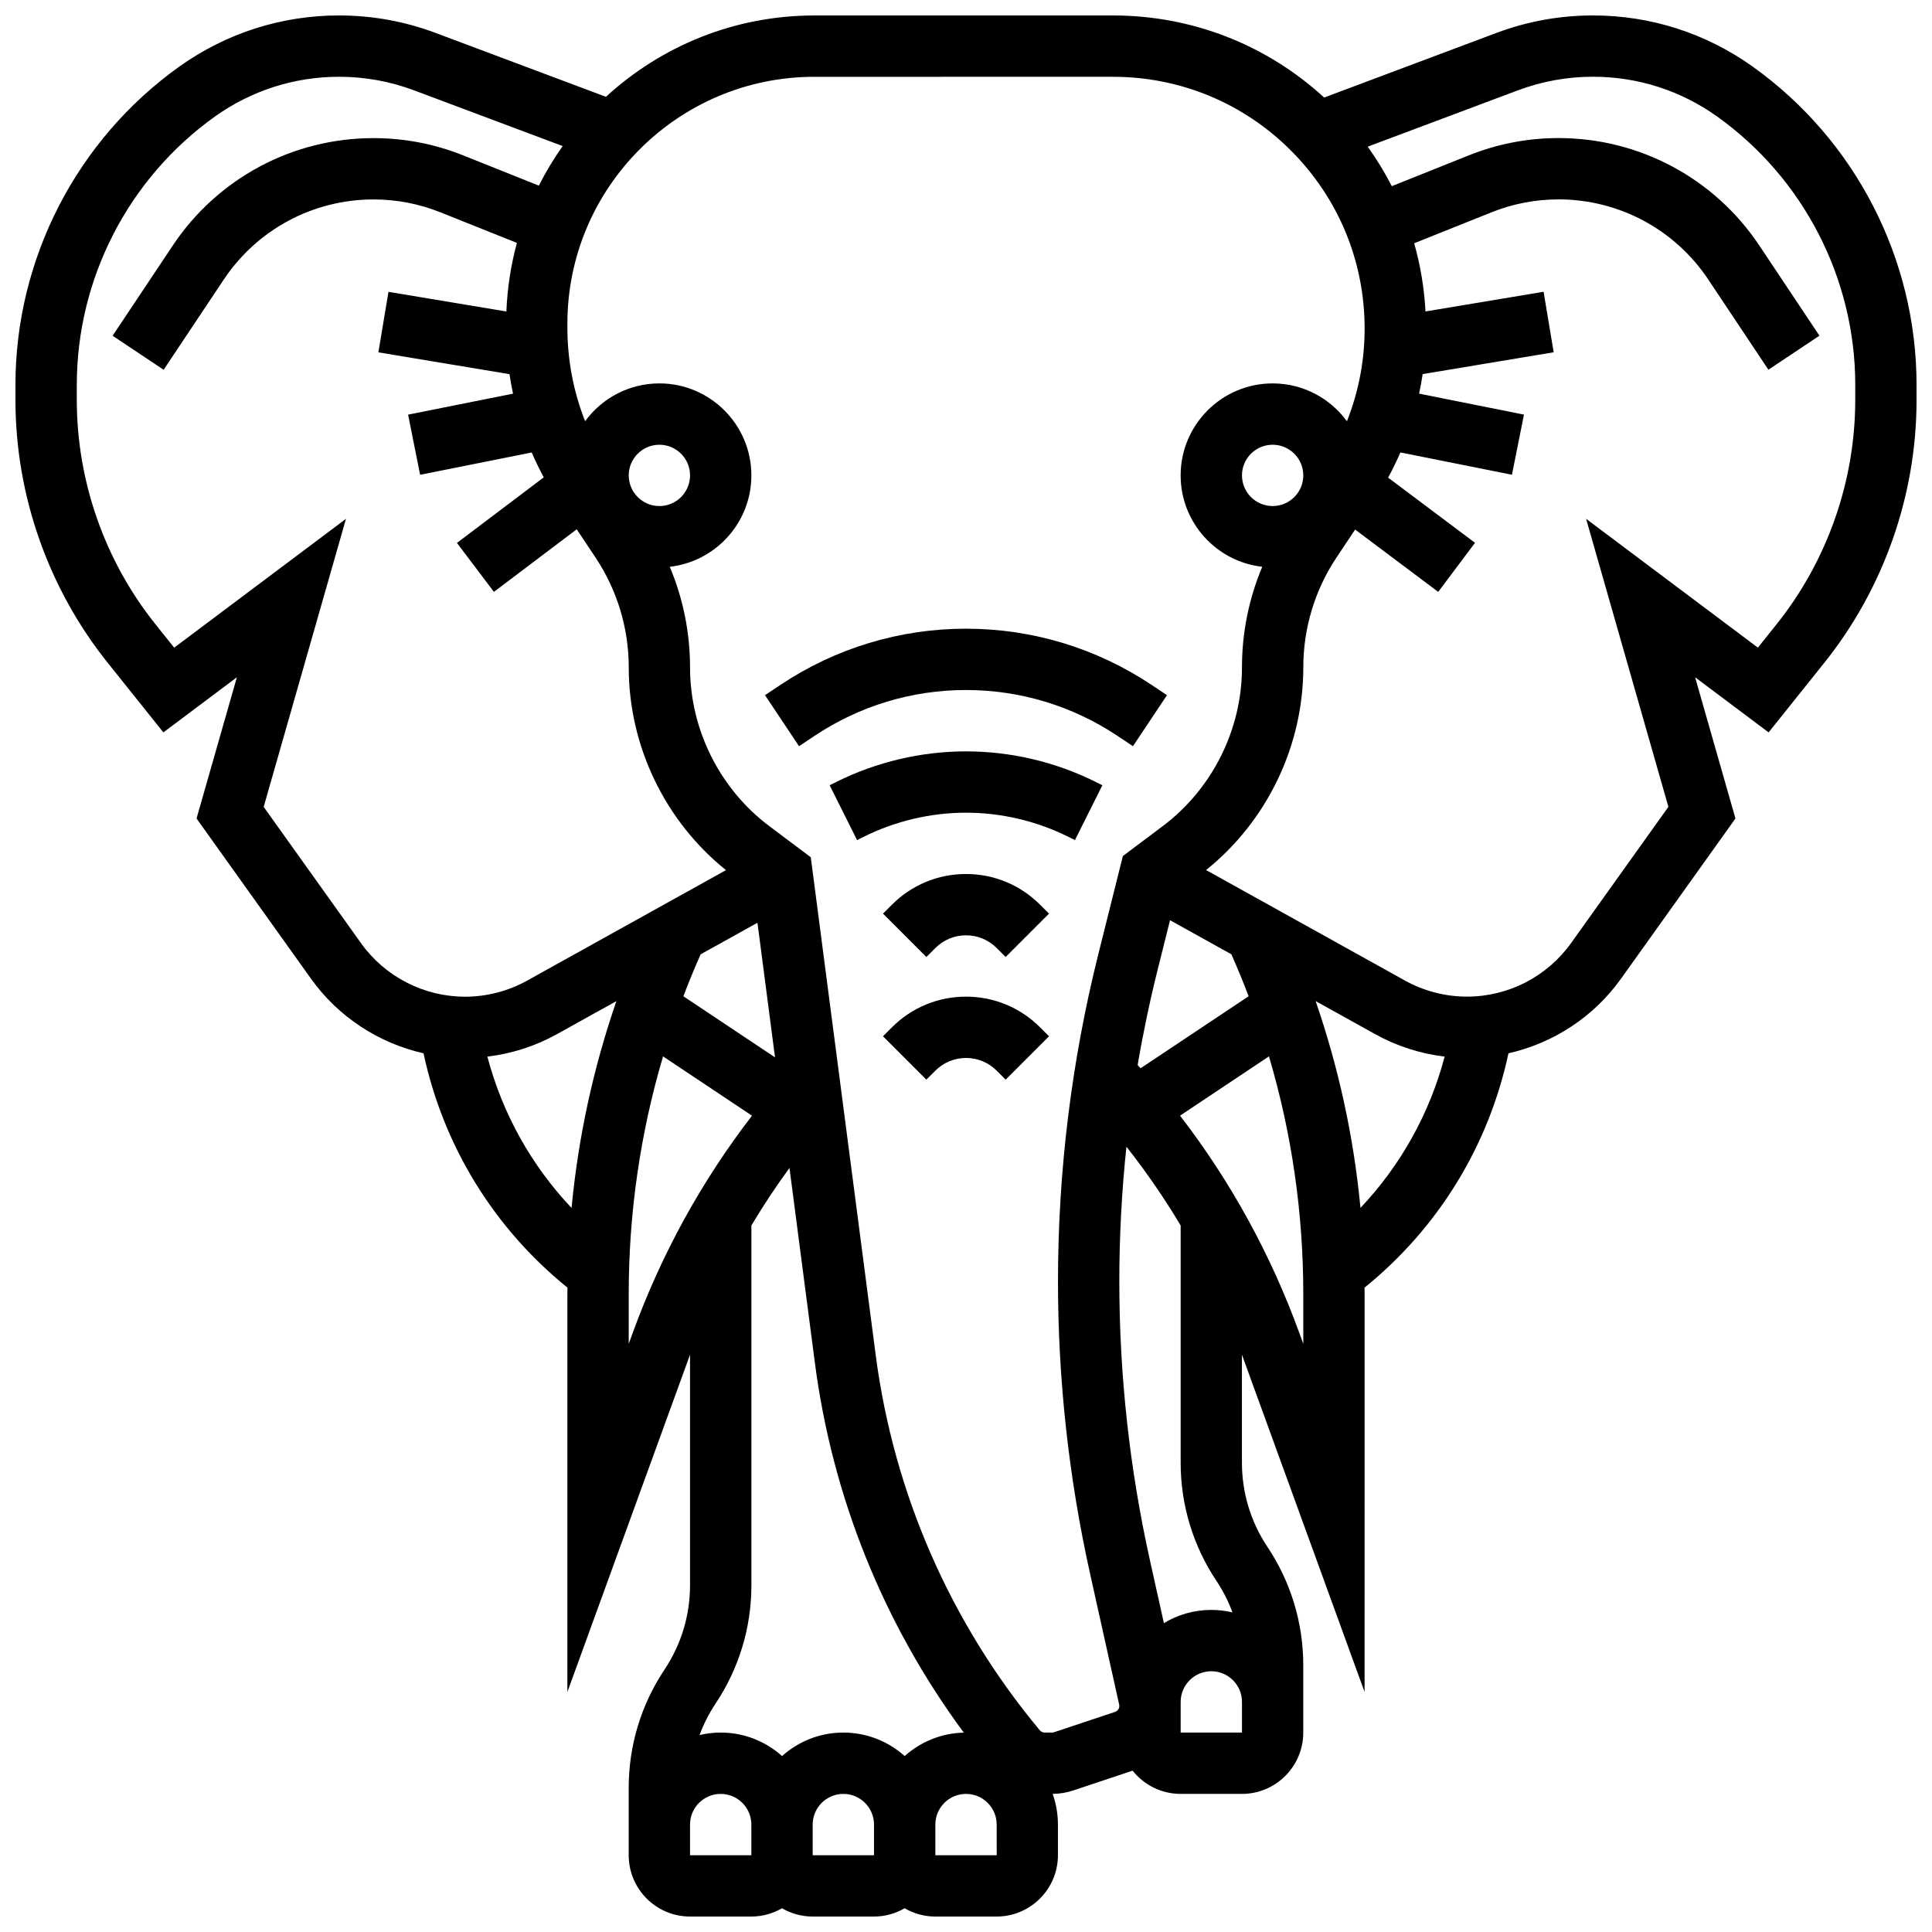 <?xml version="1.0" encoding="UTF-8"?>
<!-- Uploaded to: SVG Repo, www.svgrepo.com, Generator: SVG Repo Mixer Tools -->
<svg width="800px" height="800px" version="1.1" viewBox="144 144 512 512" xmlns="http://www.w3.org/2000/svg">
 <defs>
  <clipPath id="a">
   <path d="m148.09 148.09h503.81v503.81h-503.81z"/>
  </clipPath>
 </defs>
 <path d="m428.87 366.64 7.269-14.535-1.715-0.859c-10.633-5.316-22.535-8.125-34.422-8.125s-23.789 2.812-34.422 8.125l-1.715 0.859 7.269 14.535 1.715-0.859c8.387-4.191 17.773-6.41 27.152-6.41 9.375 0 18.766 2.219 27.152 6.41z"/>
 <path d="m440.15 339.02 4.094 2.731 9.016-13.523-4.094-2.731c-14.609-9.738-31.609-14.887-49.168-14.887s-34.562 5.148-49.168 14.887l-4.094 2.731 9.016 13.523 4.094-2.731c11.926-7.953 25.812-12.16 40.152-12.16 14.336 0 28.223 4.207 40.152 12.16z"/>
 <path d="m400 375.62c-7.41 0-14.375 2.887-19.617 8.125l-2.379 2.379 11.492 11.492 2.383-2.379c2.172-2.172 5.059-3.367 8.125-3.367 3.07 0 5.957 1.195 8.125 3.367l2.379 2.379 11.492-11.492-2.383-2.379c-5.242-5.238-12.207-8.125-19.617-8.125z"/>
 <path d="m400 408.12c-7.41 0-14.375 2.887-19.617 8.125l-2.379 2.379 11.492 11.492 2.383-2.379c2.172-2.172 5.059-3.367 8.125-3.367 3.07 0 5.957 1.195 8.125 3.367l2.379 2.379 11.492-11.492-2.383-2.379c-5.242-5.238-12.207-8.125-19.617-8.125z"/>
 <g clip-path="url(#a)">
  <path d="m608.51 161.67c-12.434-8.883-27.086-13.578-42.371-13.578-8.773 0-17.387 1.562-25.598 4.641l-45.629 17.113c-15.332-14.051-35.066-21.75-55.996-21.75l-79.109 0.004c-21.277 0-40.672 8.184-55.227 21.559l-45.121-16.926c-8.211-3.078-16.824-4.641-25.598-4.641-15.281 0-29.934 4.695-42.371 13.578-27.172 19.41-43.395 50.934-43.395 84.324v4.008c0 25.203 8.672 49.918 24.414 69.602l14.789 18.488 19.48-14.609-10.691 37.422 30.34 42.477c7.223 10.109 17.914 17.07 29.812 19.754 5.25 24.531 18.621 46.305 38.145 62.102-0.004 0.594-0.023 1.184-0.023 1.777v105.38l32.504-89.383v61.117c0 7.977-2.34 15.695-6.762 22.332-6.211 9.312-9.492 20.152-9.492 31.344l0.004 9.727v8.125c0 8.961 7.293 16.25 16.25 16.25h16.25c2.961 0 5.731-0.809 8.125-2.199 2.394 1.391 5.164 2.199 8.125 2.199h16.25c2.961 0 5.731-0.809 8.125-2.199 2.394 1.391 5.164 2.199 8.125 2.199h16.25c8.961 0 16.25-7.293 16.25-16.25v-8.125c0-2.852-0.496-5.586-1.402-8.133 1.863-0.02 3.703-0.32 5.477-0.91l15.715-5.238c2.992 3.742 7.582 6.152 12.727 6.152h16.25c8.961 0 16.25-7.293 16.25-16.25v-17.855c0-11.195-3.281-22.031-9.492-31.344-4.422-6.637-6.762-14.355-6.762-22.332v-28.609l32.504 89.383 0.008-105.38c0-0.594-0.02-1.184-0.023-1.777 19.523-15.797 32.895-37.57 38.145-62.102 11.898-2.684 22.594-9.641 29.812-19.754l30.344-42.477-10.691-37.422 19.48 14.609 14.789-18.488c15.742-19.68 24.414-44.398 24.414-69.602v-4.008c-0.004-33.391-16.223-64.91-43.398-84.32zm-127.25 116.44c-4.481 0-8.125-3.644-8.125-8.125s3.644-8.125 8.125-8.125c4.481 0 8.125 3.644 8.125 8.125s-3.644 8.125-8.125 8.125zm-170.64-8.125c0-4.481 3.644-8.125 8.125-8.125s8.125 3.644 8.125 8.125-3.644 8.125-8.125 8.125-8.125-3.644-8.125-8.125zm-70.961 123.95-25.785-36.102 21.812-76.34-45.527 34.145-4.949-6.188c-13.453-16.809-20.859-37.922-20.859-59.445v-4.008c0-28.156 13.68-54.73 36.586-71.098 9.668-6.902 21.055-10.555 32.93-10.555 6.816 0 13.508 1.211 19.891 3.606l39.355 14.758c-2.352 3.324-4.465 6.824-6.309 10.488l-20.07-8.027c-7.582-3.031-15.574-4.57-23.746-4.57-21.434 0-41.324 10.645-53.211 28.477l-15.934 23.898 13.523 9.016 15.93-23.898c8.867-13.301 23.703-21.242 39.691-21.242 6.094 0 12.059 1.148 17.715 3.41l20.285 8.113c-1.586 5.828-2.543 11.91-2.789 18.172l-31.25-5.207-2.672 16.031 34.742 5.789c0.258 1.734 0.574 3.457 0.938 5.168l-27.809 5.562 3.188 15.938 29.566-5.914c0.965 2.238 2.035 4.434 3.199 6.586l-23.004 17.383 9.797 12.969 21.941-16.578 4.957 7.438c5.777 8.668 8.832 18.754 8.832 29.176 0 20.805 9.594 40.715 25.77 53.707l-52.703 29.281c-5.019 2.789-10.711 4.262-16.453 4.262-10.926-0.008-21.23-5.312-27.578-14.199zm144.09 215.44c-4.316-3.867-10.012-6.227-16.25-6.227-6.238 0-11.938 2.359-16.25 6.227-4.316-3.867-10.012-6.227-16.25-6.227-1.93 0-3.805 0.234-5.606 0.656 1.082-2.914 2.492-5.715 4.242-8.34 6.211-9.312 9.492-20.152 9.492-31.344v-95.363c3.125-5.227 6.488-10.312 10.09-15.242l6.738 51.668c4.644 35.605 18.223 69.23 39.453 97.98-6.012 0.145-11.484 2.469-15.66 6.211zm-54.074-212.47 15.059-8.367 4.652 35.676-24.285-16.191c1.422-3.738 2.945-7.441 4.574-11.117zm-56.516 27.109c6.445-0.773 12.723-2.781 18.414-5.941l15.777-8.766c-6.133 17.77-10.105 36.09-11.883 54.809-10.66-11.277-18.328-25-22.309-40.102zm37.457 76.129v-13.129c0-21.566 3.062-42.672 9.098-63.059l23.57 15.715c-13.441 17.465-24.059 36.793-31.637 57.633zm16.25 135.51v-8.125c0-4.481 3.644-8.125 8.125-8.125s8.125 3.644 8.125 8.125v8.125zm32.504 0v-8.125c0-4.481 3.644-8.125 8.125-8.125 4.481 0 8.125 3.644 8.125 8.125v8.125zm48.758 0h-16.25v-8.125c0-4.481 3.644-8.125 8.125-8.125s8.125 3.644 8.125 8.125l0.012 8.125h-0.012zm31.371-37.984-16.18 5.394c-0.172 0.059-0.348 0.086-0.527 0.086h-1.957c-0.492 0-0.957-0.219-1.273-0.598-23.676-28.41-38.715-62.805-43.496-99.473l-17.203-131.9-10.949-8.211c-13.18-9.883-21.047-25.621-21.047-42.09 0-9.238-1.84-18.277-5.375-26.672 12.152-1.371 21.629-11.707 21.629-24.219 0-13.441-10.934-24.379-24.379-24.379-8.078 0-15.242 3.949-19.68 10.016-3.09-7.82-4.699-16.211-4.699-24.816v-1.004c0-36.086 29.359-65.449 65.449-65.449l79.109-0.004c17.82 0 34.578 6.938 47.18 19.539 12.598 12.605 19.539 29.359 19.539 47.18 0 8.484-1.605 16.793-4.688 24.566-4.438-6.07-11.609-10.027-19.691-10.027-13.441 0-24.379 10.938-24.379 24.379 0 12.512 9.477 22.848 21.629 24.219-3.535 8.398-5.375 17.438-5.375 26.676 0 16.473-7.867 32.203-21.043 42.086l-10.52 7.891-6.535 26.133c-7.07 28.293-10.66 57.43-10.66 86.598 0 26.008 2.859 52.066 8.504 77.457l7.711 34.691c0.027 0.121 0.039 0.242 0.039 0.363 0 0.715-0.457 1.344-1.133 1.57zm30.828-200.77c1.629 3.676 3.152 7.383 4.57 11.117l-28.629 19.086c-0.258-0.285-0.523-0.566-0.781-0.852 1.449-8.504 3.223-16.953 5.316-25.324l3.266-13.059zm-3.953 166.06c1.75 2.625 3.16 5.426 4.242 8.34-1.801-0.426-3.676-0.656-5.606-0.656-4.594 0-8.895 1.277-12.566 3.5l-3.695-16.625c-5.387-24.234-8.117-49.109-8.117-73.934 0-11.926 0.633-23.844 1.883-35.699 5.246 6.664 10.039 13.629 14.371 20.875v62.855c-0.004 11.191 3.277 22.031 9.488 31.344zm6.762 40.188h-16.25v-8.125c0-4.481 3.644-8.125 8.125-8.125 4.481 0 8.125 3.644 8.125 8.125zm16.25-103.01-1.031-2.84c-7.598-20.895-18.203-40.203-31.629-57.637l23.562-15.711c6.035 20.387 9.098 41.492 9.098 63.059l0.004 13.129zm15.152-36.031c-1.781-18.719-5.754-37.039-11.883-54.809l15.777 8.766c5.691 3.164 11.969 5.172 18.414 5.941-3.984 15.105-11.652 28.828-22.309 40.102zm131.12-214.11c0 21.527-7.406 42.641-20.852 59.445l-4.949 6.188-45.527-34.145 21.812 76.34-25.789 36.102c-6.348 8.887-16.656 14.191-27.574 14.191-5.742 0-11.434-1.473-16.453-4.262l-52.703-29.281c16.172-12.992 25.766-32.898 25.766-53.707 0-10.422 3.055-20.512 8.836-29.18l4.898-7.348 22.02 16.516 9.75-13.004-23.027-17.273c1.184-2.184 2.273-4.406 3.254-6.676l29.559 5.91 3.188-15.938-27.789-5.559c0.363-1.715 0.684-3.438 0.938-5.176l34.723-5.785-2.672-16.031-31.297 5.215c-0.328-6.184-1.348-12.234-2.992-18.078l20.535-8.215c5.656-2.258 11.617-3.406 17.711-3.406 15.984 0 30.824 7.941 39.691 21.242l15.93 23.895 13.523-9.016-15.93-23.895c-11.887-17.832-31.781-28.477-53.215-28.477-8.172 0-16.164 1.539-23.754 4.574l-20.43 8.172c-1.855-3.629-3.988-7.125-6.383-10.469l39.793-14.922c6.387-2.394 13.078-3.609 19.895-3.609 11.875 0 23.262 3.648 32.926 10.551 22.91 16.367 36.59 42.945 36.59 71.102z"/>
 </g>
</svg>